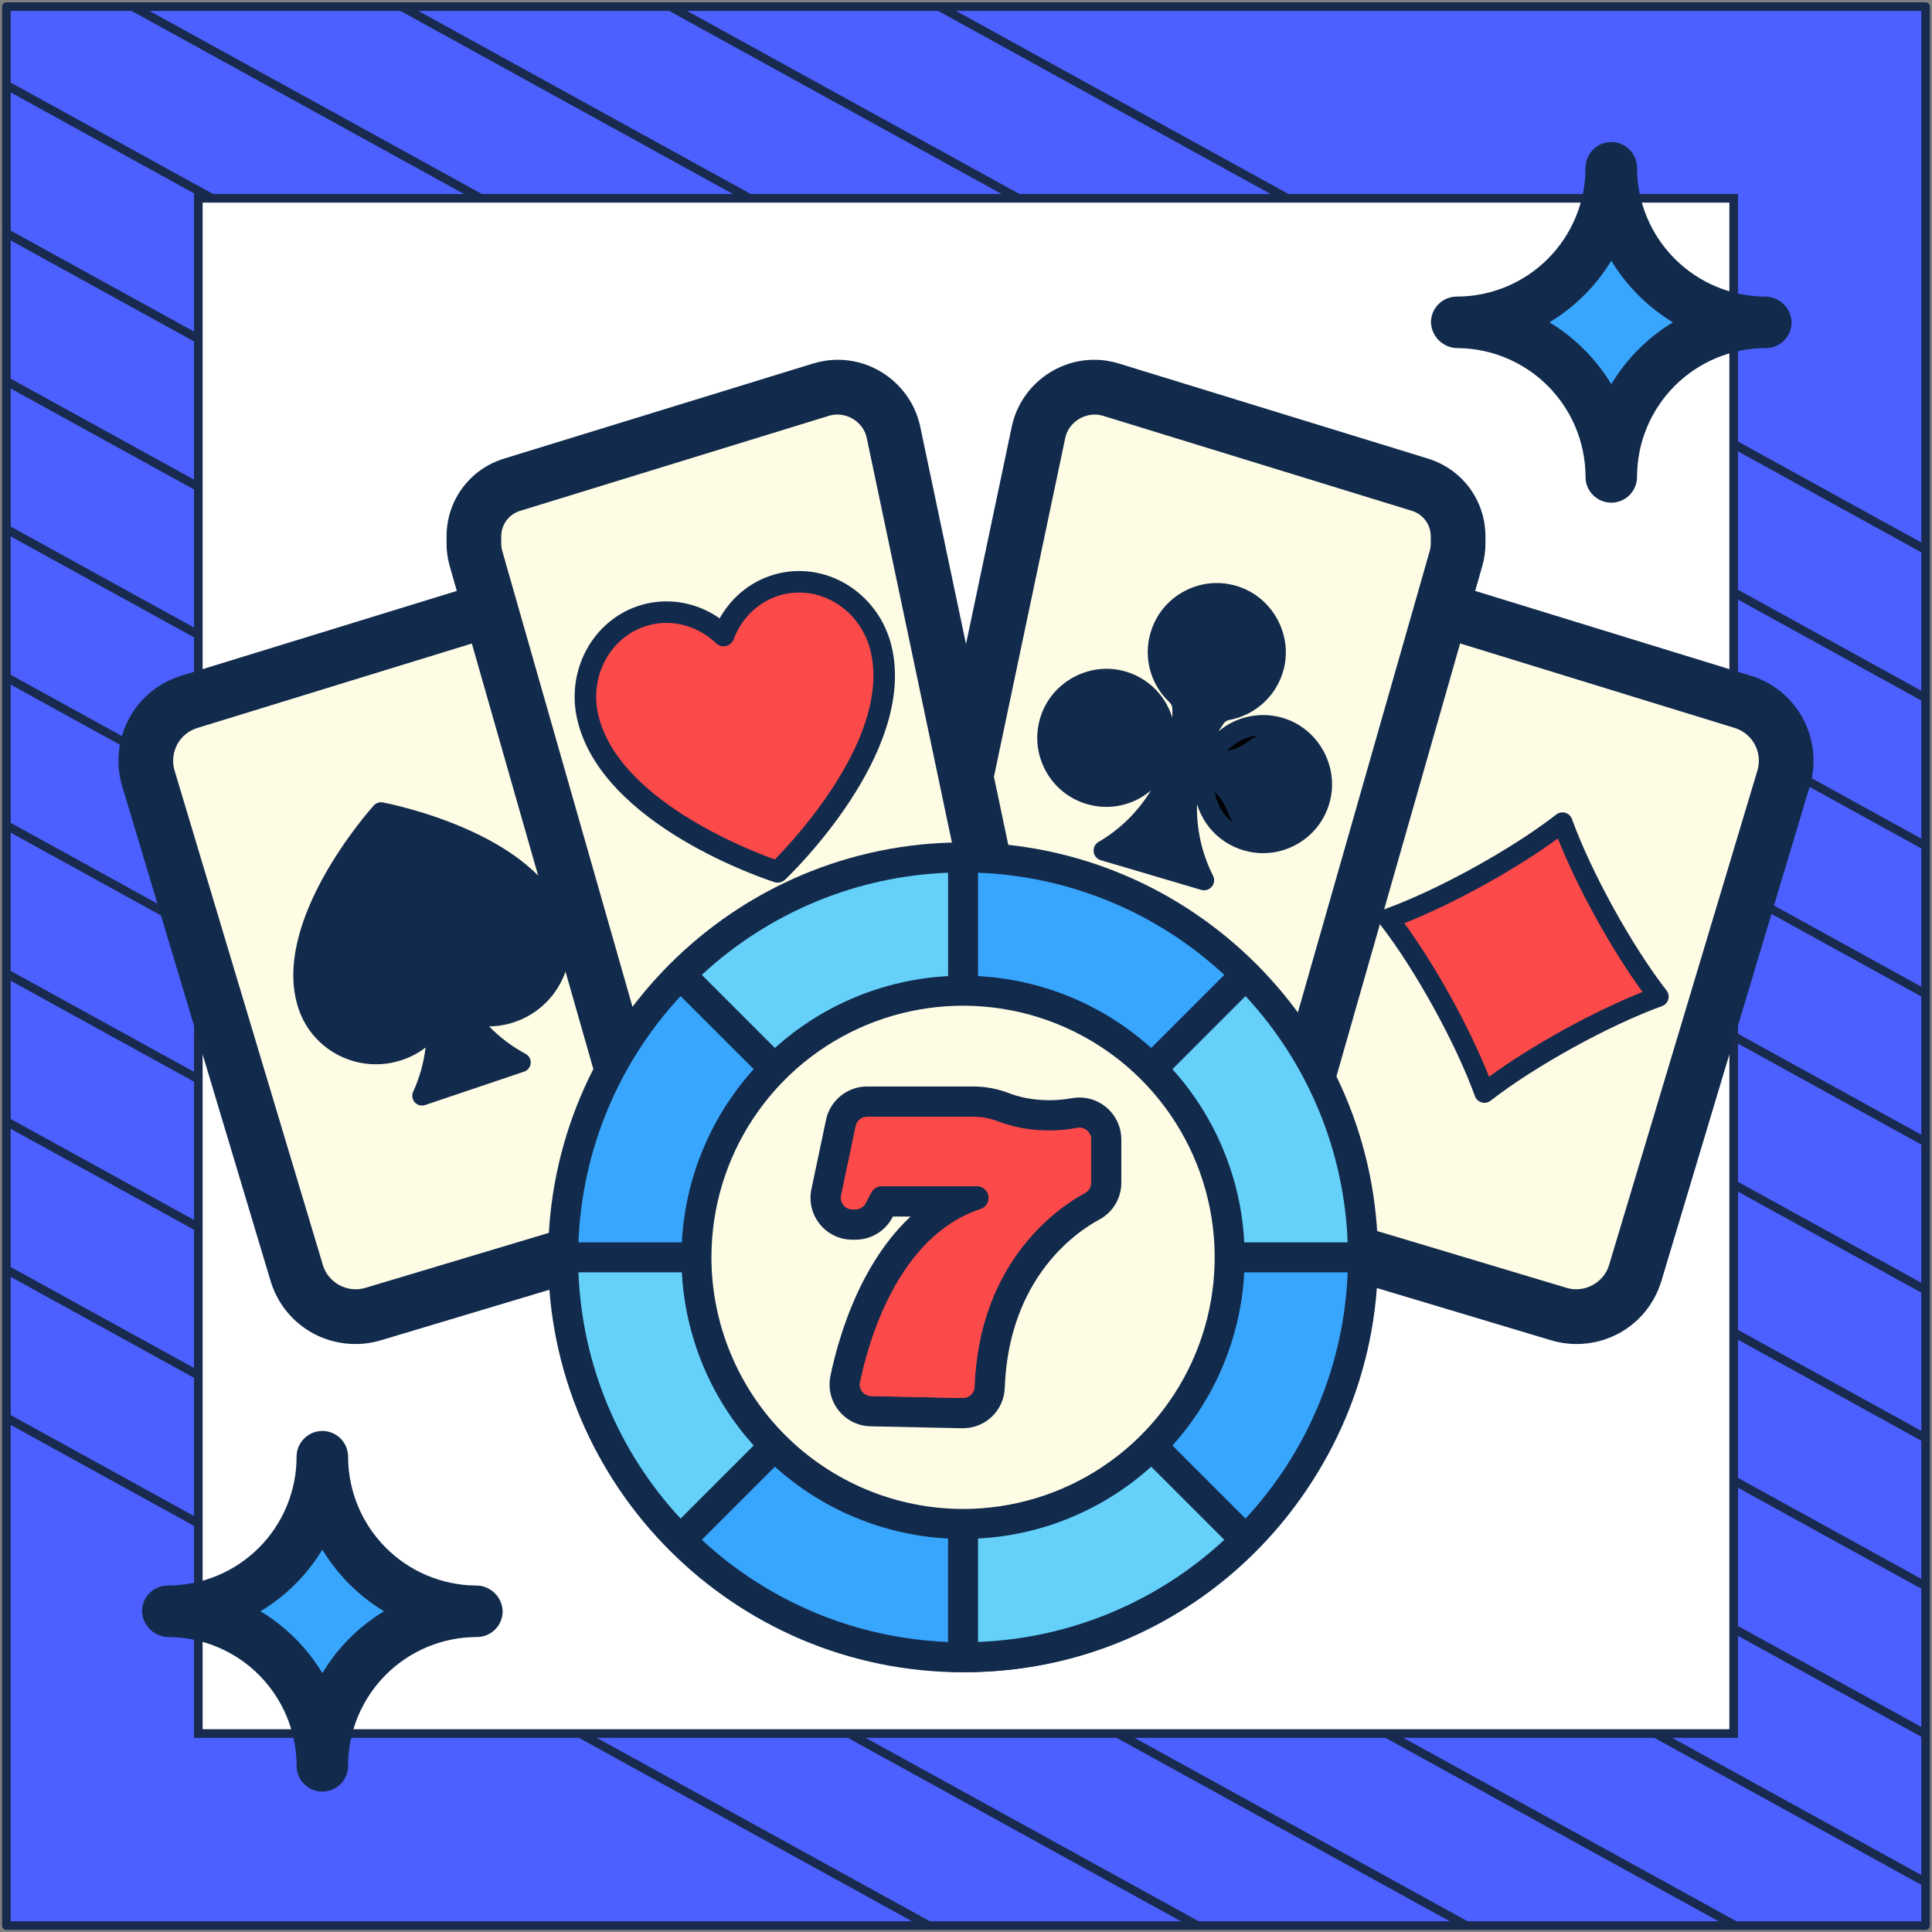 <?xml version="1.0" encoding="UTF-8"?> <svg xmlns="http://www.w3.org/2000/svg" width="302" height="302" viewBox="0 0 302 302" fill="none"><rect x="0" y="0" width="302" height="302" fill="#808080" stroke="none"/><path d="M301 1.038H1V301H301V1.038Z" fill="#4B60FF" stroke="#182A4D" stroke-width="1.346" stroke-linejoin="round"></path><mask id="mask0_1_2830" style="mask-type:luminance" maskUnits="userSpaceOnUse" x="1" y="1" width="300" height="300"><path d="M301 1H1V300.962H301V1Z" fill="white"></path></mask><g mask="url(#mask0_1_2830)"><path d="M-285.023 64.085L219.795 342.086" stroke="#182A4D" stroke-width="1.346" stroke-miterlimit="10"></path><path d="M-263.954 52.544L240.932 330.581" stroke="#182A4D" stroke-width="1.346" stroke-miterlimit="10"></path><path d="M-242.819 41.04L261.999 319.04" stroke="#182A4D" stroke-width="1.346" stroke-miterlimit="10"></path><path d="M-221.682 29.536L283.136 307.536" stroke="#182A4D" stroke-width="1.346" stroke-miterlimit="10"></path><path d="M-200.545 18.032L304.272 296.032" stroke="#182A4D" stroke-width="1.346" stroke-miterlimit="10"></path><path d="M-179.41 6.528L325.409 284.528" stroke="#182A4D" stroke-width="1.346" stroke-miterlimit="10"></path><path d="M-158.273 -5.013L346.545 273.024" stroke="#182A4D" stroke-width="1.346" stroke-miterlimit="10"></path><path d="M-137.205 -16.517L367.613 261.483" stroke="#182A4D" stroke-width="1.346" stroke-miterlimit="10"></path><path d="M-116.069 -28.021L388.749 249.979" stroke="#182A4D" stroke-width="1.346" stroke-miterlimit="10"></path><path d="M-94.932 -39.525L409.886 238.475" stroke="#182A4D" stroke-width="1.346" stroke-miterlimit="10"></path><path d="M-73.796 -51.029L431.023 226.971" stroke="#182A4D" stroke-width="1.346" stroke-miterlimit="10"></path><path d="M-52.659 -62.533L452.159 215.467" stroke="#182A4D" stroke-width="1.346" stroke-miterlimit="10"></path><path d="M-31.591 -74.075L473.227 203.963" stroke="#182A4D" stroke-width="1.346" stroke-miterlimit="10"></path><path d="M-10.454 -85.579L494.364 192.422" stroke="#182A4D" stroke-width="1.346" stroke-miterlimit="10"></path></g><path d="M271 31H31V270.975H271V31Z" fill="white" stroke="#182A4D" stroke-width="1.346" stroke-miterlimit="10"></path><path d="M279.206 118.933C279.206 119.873 279.078 120.813 278.779 121.711L255.616 198.977C254.42 203.036 250.659 205.814 246.428 205.814C245.488 205.814 244.548 205.686 243.65 205.43L210.787 195.558C210.53 186.241 208.137 177.438 204.077 169.617L225.317 95.215L272.411 109.702C276.429 110.942 279.206 114.702 279.206 118.933Z" fill="#FFFCE5"></path><path d="M227.924 83.847V84.958C227.924 85.77 227.796 86.539 227.582 87.309L225.317 95.215L204.077 169.617C194.547 151.412 176 138.719 154.376 137.523L151 121.411L162.325 67.565C163.18 63.462 166.812 60.513 171.043 60.513C171.898 60.513 172.795 60.642 173.65 60.898L221.941 75.77C225.488 76.881 227.924 80.129 227.924 83.847Z" fill="#FFFCE5"></path><path d="M151 121.411L154.376 137.523C153.265 137.48 152.154 137.437 151 137.437C127.966 137.437 107.923 150.472 97.923 169.617L76.683 95.215L74.418 87.309C74.204 86.539 74.076 85.77 74.076 84.958V83.847C74.076 80.129 76.512 76.881 80.059 75.77L128.35 60.898C129.205 60.642 130.102 60.513 130.957 60.513C135.188 60.513 138.82 63.462 139.675 67.565L151 121.411Z" fill="#FFFCE5"></path><path d="M76.683 95.215L97.922 169.617C93.863 177.438 91.469 186.241 91.213 195.558L58.349 205.43C57.452 205.686 56.512 205.814 55.572 205.814C51.341 205.814 47.58 203.036 46.383 198.977L23.221 121.711C22.922 120.813 22.794 119.873 22.794 118.933C22.794 114.702 25.571 110.942 29.588 109.702L76.683 95.215Z" fill="#FFFCE5"></path><path d="M97.922 169.617C107.922 150.472 127.965 137.437 151 137.437C152.154 137.437 153.265 137.48 154.376 137.523C176 138.719 194.547 151.412 204.077 169.617C208.137 177.438 210.53 186.241 210.787 195.558C210.83 196.113 210.83 196.711 210.83 197.267C210.83 230.301 184.034 257.097 151 257.097C117.965 257.097 91.17 230.301 91.17 197.267C91.17 196.711 91.17 196.113 91.213 195.558C91.469 186.241 93.862 177.438 97.922 169.617Z" fill="#39A6FE"></path><path d="M151 240.002C174.602 240.002 193.735 220.869 193.735 197.267C193.735 173.665 174.602 154.531 151 154.531C127.398 154.531 108.264 173.665 108.264 197.267C108.264 220.869 127.398 240.002 151 240.002Z" fill="#FFFCE5"></path><path d="M273.647 105.617L230.591 92.369L231.702 88.48C232.031 87.339 232.197 86.159 232.197 84.971V83.847C232.197 78.232 228.591 73.347 223.214 71.685L174.893 56.821C173.637 56.437 172.338 56.24 171.034 56.24C164.851 56.24 159.432 60.633 158.154 66.689L151 100.668L143.846 66.689C142.568 60.633 137.154 56.24 130.97 56.24C129.662 56.24 128.367 56.437 127.102 56.821L78.781 71.689C73.409 73.347 69.803 78.232 69.803 83.847V84.971C69.803 86.159 69.969 87.343 70.29 88.467L71.405 92.369L28.358 105.617C22.473 107.424 18.52 112.77 18.52 118.924C18.52 120.288 18.721 121.638 19.11 122.929L42.289 200.212C44.067 206.118 49.405 210.088 55.576 210.088C56.918 210.088 58.26 209.891 59.559 209.502L87.102 201.242C89.166 234.738 116.995 261.37 151 261.37C185.005 261.37 212.834 234.738 214.902 201.242L242.45 209.502C243.74 209.891 245.082 210.088 246.424 210.088C252.595 210.088 257.933 206.118 259.711 200.203L282.886 122.933C283.279 121.638 283.48 120.288 283.48 118.924C283.48 112.77 279.527 107.424 273.647 105.617ZM166.517 68.45C167.056 65.873 169.876 64.227 172.389 64.988L220.702 79.851C222.467 80.398 223.65 82.001 223.65 83.847V84.971C223.65 85.364 223.595 85.749 223.488 86.125L202.565 159.348C192.176 145.258 176.214 135.531 157.923 133.557L155.368 121.416L166.517 68.45ZM146.726 244.058V252.605C139.718 252.067 133.085 250.221 127.038 247.31L131.32 239.9C136.085 242.109 141.265 243.562 146.726 244.058ZM155.274 244.058C160.735 243.562 165.915 242.109 170.68 239.9L174.962 247.31C168.915 250.216 162.286 252.067 155.274 252.605V244.058ZM151 235.729C129.79 235.729 112.538 218.477 112.538 197.267C112.538 176.057 129.79 158.805 151 158.805C172.21 158.805 189.462 176.057 189.462 197.267C189.462 218.477 172.21 235.729 151 235.729ZM178.081 158.908L182.376 151.463C188.022 155.344 192.915 160.237 196.8 165.886L189.355 170.181C186.265 165.818 182.449 162.002 178.081 158.908ZM170.68 154.634C165.915 152.425 160.735 150.972 155.274 150.476V141.929C162.282 142.467 168.915 144.314 174.962 147.224L170.68 154.634ZM146.726 150.476C141.265 150.972 136.085 152.425 131.32 154.634L127.038 147.224C133.085 144.318 139.714 142.467 146.726 141.929V150.476ZM119.619 151.467L123.914 158.912C119.547 162.006 115.73 165.818 112.636 170.19L105.192 165.895C109.081 160.241 113.974 155.348 119.619 151.467ZM100.952 173.305L108.363 177.587C106.153 182.352 104.7 187.532 104.205 192.994H95.658C96.196 185.985 98.046 179.352 100.952 173.305ZM104.209 201.541C104.705 207.002 106.158 212.182 108.367 216.947L100.957 221.229C98.051 215.182 96.2 208.554 95.662 201.541H104.209ZM197.791 201.541H206.338C205.8 208.549 203.954 215.182 201.043 221.229L193.633 216.947C195.842 212.182 197.295 207.002 197.791 201.541ZM197.791 192.994C197.295 187.532 195.842 182.352 193.633 177.587L201.043 173.305C203.949 179.352 205.8 185.981 206.338 192.994H197.791ZM78.35 83.847C78.35 82.001 79.534 80.398 81.294 79.856L129.602 64.988C132.154 64.223 134.94 65.873 135.483 68.45L149.124 133.258C128.748 133.852 110.765 143.976 99.431 159.344L78.508 86.112C78.405 85.745 78.35 85.36 78.35 84.971V83.847ZM57.106 201.314C54.298 202.16 51.302 200.511 50.473 197.75L27.294 120.463C27.144 119.967 27.067 119.45 27.067 118.924C27.067 116.548 28.588 114.484 30.866 113.788L73.756 100.591L83.905 136.113L89.564 155.959L89.448 155.553L93.384 169.331C89.952 176.378 87.769 184.117 87.136 192.31L57.106 201.314ZM105.2 228.648L112.645 224.353C115.739 228.72 119.551 232.537 123.923 235.631L119.628 243.075C113.974 239.186 109.081 234.293 105.2 228.648ZM182.381 243.067L178.086 235.622C182.453 232.528 186.27 228.716 189.364 224.344L196.808 228.639C192.919 234.293 188.026 239.186 182.381 243.067ZM274.702 120.471L251.522 197.746C250.693 200.506 247.685 202.156 244.894 201.314L214.847 192.301C214.214 184.109 212.031 176.369 208.599 169.322L228.24 100.582L271.134 113.783C273.412 114.484 274.933 116.548 274.933 118.924C274.933 119.45 274.856 119.967 274.702 120.471Z" fill="#122B4D"></path><path d="M60.381 126.86C59.816 126.732 59.236 126.928 58.863 127.372C56.011 130.774 44.23 145.771 48.062 157.135C50.054 163.041 56.449 166.216 62.346 164.227C64.275 163.577 65.911 162.452 67.169 161.028C67.53 160.619 68.207 160.898 68.196 161.446C68.146 164.047 67.692 166.597 66.875 169.01C66.563 169.932 67.459 170.814 68.375 170.505L79.048 166.905C79.964 166.596 80.141 165.352 79.335 164.808C77.247 163.398 75.362 161.667 73.758 159.658C73.418 159.231 73.78 158.601 74.313 158.699C76.131 159.036 78.055 158.929 79.931 158.297C85.827 156.308 88.993 149.909 87.001 144.002C83.168 132.639 64.712 127.84 60.381 126.86Z" fill="#122B4D"></path><path d="M59.84 125.431C59.318 125.332 58.783 125.513 58.428 125.907C57.76 126.648 42.127 144.215 46.678 157.712C48.922 164.363 56.176 167.943 62.851 165.692C64.195 165.239 65.429 164.583 66.525 163.748C66.236 166.133 65.581 168.473 64.582 170.661C64.331 171.212 64.43 171.86 64.836 172.31C65.242 172.761 65.877 172.926 66.451 172.733L81.926 167.514C82.501 167.32 82.905 166.804 82.955 166.2C83.006 165.596 82.693 165.019 82.158 164.733C80.054 163.606 78.127 162.151 76.46 160.443C77.791 160.43 79.121 160.205 80.415 159.768C87.089 157.517 90.694 150.275 88.451 143.624C83.9 130.127 60.82 125.616 59.84 125.431ZM79.443 156.887C77.413 157.572 75.267 157.573 73.236 156.892C72.614 156.683 71.929 156.896 71.536 157.42C71.142 157.944 71.129 158.662 71.503 159.2C73.241 161.702 75.419 163.896 77.901 165.662L68.533 168.822C69.452 165.873 69.854 162.765 69.705 159.68C69.674 159.023 69.222 158.46 68.586 158.287C67.951 158.114 67.276 158.37 66.915 158.921C65.71 160.761 63.969 162.106 61.879 162.811C56.793 164.526 51.267 161.803 49.559 156.74C46.024 146.256 57.41 131.83 60.122 128.6C64.237 129.528 82.034 134.112 85.57 144.596C87.277 149.658 84.529 155.172 79.443 156.887Z" fill="#122B4D"></path><path d="M91.558 111.924C89.939 104.853 94.326 97.817 101.356 96.207C104.84 95.41 108.318 96.098 111.137 97.854C112.183 98.505 113.571 98.187 114.23 97.146C116.005 94.338 118.836 92.206 122.321 91.408C129.35 89.799 136.361 94.226 137.98 101.297C141.007 114.519 126.734 130.446 122.575 134.745C121.902 135.44 120.888 135.672 119.98 135.339C114.365 133.277 94.585 125.146 91.558 111.924Z" fill="#FC4949"></path><path d="M121.786 89.612C117.831 90.517 114.483 93.089 112.492 96.661C109.144 94.311 105.012 93.452 101.056 94.357C93.212 96.153 88.353 104.265 90.224 112.44C94.034 129.085 119.949 137.536 121.05 137.888C121.343 137.981 121.649 137.991 121.938 137.925C122.227 137.859 122.498 137.717 122.72 137.505C123.559 136.71 143.216 117.826 139.406 101.181C137.535 93.006 129.63 87.816 121.786 89.612ZM121.12 134.35C116.489 132.687 96.507 124.801 93.505 111.689C92.048 105.323 95.773 99.02 101.808 97.638C105.389 96.818 109.177 97.908 111.941 100.554C112.35 100.945 112.928 101.105 113.48 100.979C114.032 100.852 114.484 100.457 114.682 99.926C116.019 96.342 118.955 93.713 122.537 92.893C128.572 91.511 134.668 95.566 136.125 101.932C139.126 115.045 124.565 130.838 121.12 134.35Z" fill="#122B4D"></path><path d="M200.509 113.886C196.927 112.601 193.144 113.669 190.728 116.217C190.195 116.779 189.479 117.134 188.704 117.159C188.694 117.159 188.685 117.159 188.675 117.16C188.017 117.18 187.568 116.492 187.847 115.895C188.459 114.583 189.177 113.345 189.987 112.186C190.427 111.557 191.103 111.147 191.858 111.008C195.317 110.369 198.277 107.77 199.145 104.058C200.206 99.52 197.57 94.779 193.157 93.281C188.183 91.592 182.851 94.389 181.379 99.378C180.364 102.814 181.458 106.365 183.9 108.664C184.454 109.186 184.794 109.891 184.822 110.651C184.874 112.068 184.805 113.501 184.606 114.938C184.515 115.59 183.764 115.925 183.223 115.55C183.215 115.545 183.207 115.539 183.199 115.533C182.562 115.092 182.153 114.406 182.011 113.644C181.367 110.193 178.77 107.241 175.064 106.374C170.526 105.313 165.785 107.949 164.287 112.362C162.598 117.336 165.395 122.668 170.384 124.14C173.809 125.151 177.348 124.068 179.648 121.643C180.183 121.079 180.902 120.724 181.68 120.699C181.688 120.698 181.697 120.698 181.707 120.698C182.365 120.677 182.812 121.366 182.535 121.964C180.677 125.967 177.83 129.29 174.383 131.722C173.693 132.209 173.882 133.281 174.692 133.52L186.08 136.881C186.889 137.12 187.63 136.323 187.316 135.54C185.742 131.625 185.156 127.289 185.77 122.919C185.862 122.266 186.611 121.93 187.153 122.306C187.16 122.311 187.167 122.316 187.175 122.321C187.814 122.764 188.225 123.453 188.368 124.217C188.982 127.502 191.366 130.334 194.791 131.345C199.78 132.818 205.024 129.86 206.307 124.766C207.446 120.247 204.896 115.459 200.509 113.886Z" fill="#122B4D"></path><path d="M200.509 113.886C196.927 112.601 193.144 113.669 190.729 116.217C190.195 116.78 189.479 117.134 188.704 117.159C188.694 117.159 188.489 117.151 188.404 117.127C188.404 117.127 191.552 118.552 195.207 115.841C197.363 114.242 199.278 113.892 201.458 114.296C201.151 114.144 200.837 114.004 200.509 113.886Z" fill="black"></path><path d="M195.315 131.483C191.609 130.616 189.012 127.665 188.368 124.214C188.226 123.452 187.816 122.765 187.179 122.323C187.172 122.318 186.994 122.213 186.91 122.187C186.91 122.187 190.328 122.7 191.925 126.962C192.866 129.475 194.284 130.809 196.334 131.653C195.994 131.614 195.654 131.562 195.315 131.483Z" fill="black"></path><path d="M201.09 112.406C197.439 111.097 193.397 111.854 190.478 114.318C190.734 113.897 191.004 113.483 191.287 113.079C191.481 112.801 191.792 112.61 192.162 112.541C196.383 111.762 199.742 108.558 200.72 104.379C201.968 99.042 198.878 93.481 193.686 91.718C190.871 90.761 187.872 90.987 185.24 92.352C182.606 93.716 180.693 96.035 179.854 98.879C178.697 102.799 179.831 106.979 182.814 109.789C183.081 110.04 183.234 110.361 183.246 110.695C183.264 111.192 183.267 111.689 183.253 112.185C182.139 108.531 179.155 105.7 175.38 104.817C170.043 103.568 164.482 106.658 162.719 111.851C161.763 114.665 161.988 117.665 163.353 120.297C164.718 122.931 167.036 124.843 169.88 125.683C173.4 126.722 177.136 125.911 179.896 123.571C177.894 126.863 175.079 129.645 171.722 131.602C171.18 131.918 170.878 132.525 170.954 133.148C171.029 133.77 171.467 134.288 172.068 134.466L174.475 135.176L185.362 138.39L187.769 139.101C188.371 139.278 189.02 139.081 189.421 138.599C189.822 138.117 189.899 137.443 189.616 136.884C187.86 133.418 187.006 129.553 187.113 125.702C188.16 129.165 190.857 131.875 194.377 132.914C197.221 133.753 200.206 133.406 202.783 131.936C205.358 130.467 207.176 128.07 207.902 125.188C209.241 119.871 206.249 114.256 201.09 112.406ZM182.866 99.769C183.462 97.752 184.818 96.109 186.685 95.141C188.456 94.223 190.463 94.032 192.37 94.595C192.472 94.626 192.574 94.658 192.675 94.692C196.355 95.942 198.545 99.882 197.66 103.664C196.967 106.627 194.585 108.899 191.591 109.452C190.405 109.671 189.382 110.32 188.711 111.279C187.624 112.835 186.705 114.508 185.978 116.255C186.317 114.39 186.454 112.483 186.385 110.581C186.343 109.416 185.839 108.322 184.967 107.501C182.852 105.509 182.047 102.546 182.866 99.769ZM185.465 135.145L176.152 132.396C179.77 129.595 182.632 125.875 184.387 121.646C183.564 126.15 183.948 130.828 185.465 135.145ZM201.225 129.208C199.399 130.25 197.282 130.496 195.266 129.901C192.5 129.084 190.45 126.81 189.919 123.965C189.694 122.761 189.038 121.73 188.073 121.06C187.674 120.784 187.254 120.509 186.825 120.244C186.704 120.17 186.576 120.113 186.444 120.074C186.094 119.97 185.714 119.991 185.371 120.14C185.059 120.276 184.805 120.507 184.639 120.794C184.656 120.463 184.567 120.131 184.379 119.847C184.094 119.418 183.617 119.156 183.102 119.145C182.598 119.134 182.096 119.137 181.611 119.153C180.437 119.191 179.326 119.7 178.484 120.589C176.492 122.689 173.536 123.486 170.77 122.67C168.754 122.075 167.11 120.719 166.142 118.851C165.175 116.985 165.015 114.858 165.694 112.861C166.943 109.181 170.884 106.991 174.665 107.876C177.622 108.568 179.893 110.944 180.451 113.931C180.674 115.131 181.328 116.16 182.291 116.828C182.691 117.106 183.112 117.382 183.544 117.648C183.983 117.919 184.526 117.958 184.998 117.751C185.31 117.615 185.565 117.383 185.73 117.096C185.713 117.427 185.802 117.76 185.99 118.044C186.274 118.474 186.752 118.737 187.267 118.747C187.773 118.758 188.277 118.755 188.763 118.739C189.935 118.701 191.043 118.192 191.883 117.305C193.973 115.1 197.17 114.337 200.029 115.363C203.685 116.674 205.805 120.652 204.855 124.421C204.34 126.466 203.051 128.166 201.225 129.208Z" fill="#122B4D"></path><path d="M245.069 130.013C248.162 137.825 253.516 147.528 258.475 154.31C259.064 155.116 258.737 156.25 257.808 156.618C249.997 159.712 240.295 165.068 233.513 170.028C232.707 170.618 231.573 170.29 231.205 169.361C228.112 161.55 222.758 151.846 217.799 145.064C217.21 144.258 217.537 143.124 218.465 142.756C226.277 139.662 235.979 134.307 242.76 129.346C243.566 128.757 244.701 129.084 245.069 130.013Z" fill="#FC4949"></path><path d="M215.766 144.549C221.189 151.524 227.548 163.047 230.558 171.352C230.729 171.825 231.116 172.187 231.599 172.326C232.082 172.466 232.602 172.366 232.999 172.057C239.974 166.635 251.496 160.276 259.802 157.266C260.275 157.095 260.637 156.708 260.776 156.225C260.916 155.742 260.815 155.221 260.507 154.825C255.085 147.85 248.726 136.328 245.716 128.022C245.545 127.549 245.158 127.187 244.675 127.048C244.192 126.908 243.671 127.008 243.275 127.317C236.3 132.74 224.777 139.098 216.472 142.108C215.999 142.279 215.637 142.667 215.498 143.149C215.358 143.632 215.458 144.153 215.766 144.549ZM243.514 131.069C246.596 138.827 251.835 148.319 256.756 155.064C248.997 158.147 239.505 163.385 232.76 168.306C229.678 160.547 224.439 151.055 219.518 144.311C227.277 141.228 236.769 135.989 243.514 131.069Z" fill="#122B4D"></path><path d="M23.073 251.869C30.318 251.869 37.266 254.747 42.388 259.87C47.511 264.993 50.389 271.941 50.389 279.185C50.389 271.941 53.267 264.993 58.39 259.87C63.513 254.747 70.46 251.869 77.705 251.869C70.46 251.869 63.513 248.991 58.39 243.868C53.267 238.746 50.389 231.798 50.389 224.553C50.389 231.798 47.511 238.746 42.388 243.868C37.266 248.991 30.318 251.869 23.073 251.869Z" fill="#39A6FE"></path><path d="M26.533 255.894C31.779 255.98 36.785 258.108 40.487 261.826C44.189 265.544 46.296 270.559 46.36 275.806V276.027C46.36 277.095 46.784 278.119 47.54 278.874C48.295 279.63 49.319 280.054 50.387 280.054C51.455 280.054 52.479 279.63 53.234 278.874C53.989 278.119 54.414 277.095 54.414 276.027C54.414 270.687 56.535 265.566 60.311 261.791C64.086 258.015 69.207 255.894 74.547 255.894C75.615 255.894 76.639 255.469 77.394 254.714C78.15 253.959 78.574 252.935 78.574 251.867C78.558 251.317 78.433 250.775 78.205 250.274C77.978 249.773 77.653 249.321 77.25 248.947C76.847 248.572 76.373 248.281 75.857 248.091C75.34 247.901 74.791 247.816 74.241 247.84C68.993 247.755 63.986 245.625 60.283 241.906C56.581 238.186 54.475 233.168 54.414 227.92V227.707C54.414 226.639 53.989 225.614 53.234 224.859C52.479 224.104 51.455 223.68 50.387 223.68C49.319 223.68 48.295 224.104 47.54 224.859C46.784 225.614 46.36 226.639 46.36 227.707C46.36 230.351 45.839 232.969 44.828 235.411C43.816 237.854 42.333 240.074 40.463 241.943C38.594 243.813 36.374 245.296 33.931 246.308C31.489 247.319 28.871 247.84 26.227 247.84C25.159 247.84 24.134 248.264 23.379 249.02C22.624 249.775 22.2 250.799 22.2 251.867C22.22 252.416 22.347 252.956 22.576 253.455C22.804 253.955 23.129 254.404 23.532 254.778C23.934 255.152 24.406 255.443 24.921 255.635C25.436 255.826 25.984 255.914 26.533 255.894ZM50.387 242.227C52.774 246.17 56.078 249.477 60.019 251.867C56.072 254.259 52.766 257.576 50.387 261.531C47.999 257.572 44.681 254.255 40.723 251.867C44.679 249.486 47.996 246.177 50.387 242.227Z" fill="#122B4D"></path><path d="M224.553 50.389C231.798 50.389 238.746 53.267 243.868 58.39C248.991 63.513 251.869 70.46 251.869 77.705C251.869 70.46 254.747 63.513 259.87 58.39C264.993 53.267 271.941 50.389 279.185 50.389C271.941 50.389 264.993 47.511 259.87 42.388C254.747 37.266 251.869 30.318 251.869 23.073C251.869 30.318 248.991 37.266 243.868 42.388C238.746 47.511 231.798 50.389 224.553 50.389Z" fill="#39A6FE"></path><path d="M228.013 54.414C233.259 54.5 238.265 56.629 241.967 60.346C245.669 64.064 247.776 69.079 247.84 74.326V74.547C247.84 75.615 248.264 76.639 249.02 77.394C249.775 78.15 250.799 78.574 251.867 78.574C252.935 78.574 253.959 78.15 254.714 77.394C255.469 76.639 255.894 75.615 255.894 74.547C255.894 69.207 258.015 64.086 261.791 60.311C265.566 56.535 270.687 54.414 276.027 54.414C277.095 54.414 278.119 53.989 278.874 53.234C279.63 52.479 280.054 51.455 280.054 50.387C280.038 49.837 279.913 49.295 279.685 48.794C279.458 48.292 279.133 47.841 278.73 47.467C278.327 47.092 277.853 46.801 277.337 46.611C276.82 46.421 276.271 46.336 275.721 46.36C270.473 46.275 265.466 44.145 261.763 40.426C258.06 36.706 255.955 31.688 255.894 26.44V26.227C255.894 25.159 255.469 24.134 254.714 23.379C253.959 22.624 252.935 22.2 251.867 22.2C250.799 22.2 249.775 22.624 249.02 23.379C248.264 24.134 247.84 25.159 247.84 26.227C247.84 28.871 247.319 31.489 246.308 33.931C245.296 36.374 243.813 38.594 241.943 40.463C240.074 42.333 237.854 43.816 235.411 44.828C232.969 45.839 230.351 46.36 227.707 46.36C226.639 46.36 225.614 46.784 224.859 47.54C224.104 48.295 223.68 49.319 223.68 50.387C223.7 50.936 223.827 51.476 224.056 51.975C224.284 52.475 224.609 52.925 225.012 53.298C225.414 53.672 225.886 53.963 226.401 54.155C226.916 54.346 227.464 54.434 228.013 54.414ZM251.867 40.747C254.254 44.69 257.558 47.997 261.499 50.387C257.552 52.779 254.246 56.096 251.867 60.051C249.479 56.092 246.161 52.775 242.203 50.387C246.159 48.006 249.476 44.697 251.867 40.747Z" fill="#122B4D"></path><path d="M180.012 167.068C186.832 173.886 191.077 182.859 192.023 192.456C192.969 202.054 190.558 211.682 185.2 219.701C179.843 227.72 171.871 233.634 162.642 236.434C153.414 239.234 143.5 238.747 134.59 235.057C125.68 231.367 118.325 224.701 113.779 216.196C109.232 207.691 107.776 197.873 109.657 188.414C111.538 178.955 116.641 170.442 124.096 164.323C131.55 158.205 140.896 154.861 150.54 154.861C156.014 154.854 161.436 155.929 166.494 158.024C171.552 160.119 176.146 163.192 180.012 167.068Z" fill="#FFFCE5"></path><path d="M213.056 196.54H192.218C192.225 191.066 191.151 185.644 189.056 180.586C186.961 175.528 183.888 170.934 180.012 167.068L194.746 152.333C200.559 158.133 205.169 165.024 208.312 172.61C211.454 180.196 213.066 188.329 213.056 196.54Z" fill="#65D1FB"></path><path d="M150.54 134.024V154.861C145.066 154.855 139.644 155.929 134.586 158.024C129.528 160.119 124.934 163.192 121.068 167.068L106.333 152.333C112.133 146.52 119.024 141.91 126.61 138.768C134.196 135.626 142.329 134.014 150.54 134.024Z" fill="#65D1FB"></path><path d="M121.068 226.012L106.333 240.746C100.52 234.947 95.91 228.056 92.768 220.47C89.626 212.884 88.014 204.751 88.024 196.54H108.861C108.855 202.014 109.929 207.436 112.024 212.494C114.119 217.552 117.192 222.146 121.068 226.012Z" fill="#65D1FB"></path><path d="M180.012 226.012L194.746 240.746C188.947 246.559 182.056 251.169 174.47 254.311C166.884 257.453 158.751 259.066 150.54 259.055V238.218C156.014 238.225 161.436 237.15 166.494 235.056C171.552 232.961 176.146 229.887 180.012 226.012Z" fill="#65D1FB"></path><path d="M150.54 238.218V259.055C142.329 259.066 134.196 257.453 126.61 254.311C119.024 251.169 112.133 246.559 106.333 240.746L121.068 226.012C124.934 229.887 129.528 232.961 134.586 235.056C139.644 237.15 145.066 238.225 150.54 238.218Z" fill="#39A6FE"></path><path d="M192.218 196.54H213.056C213.066 204.751 211.454 212.884 208.312 220.47C205.169 228.056 200.559 234.947 194.746 240.746L180.012 226.012C183.888 222.146 186.961 217.552 189.056 212.494C191.151 207.436 192.225 202.014 192.218 196.54Z" fill="#39A6FE"></path><path d="M194.746 152.333L180.012 167.068C176.146 163.192 171.552 160.119 166.494 158.024C161.436 155.929 156.014 154.855 150.54 154.861V134.024C158.751 134.014 166.884 135.626 174.47 138.768C182.056 141.91 188.947 146.52 194.746 152.333Z" fill="#39A6FE"></path><path d="M106.333 152.333L121.068 167.068C117.192 170.934 114.119 175.528 112.024 180.586C109.929 185.644 108.855 191.066 108.861 196.54H88.024C88.014 188.329 89.626 180.196 92.768 172.61C95.91 165.024 100.52 158.133 106.333 152.333Z" fill="#39A6FE"></path><path d="M150.54 131.68C114.776 131.68 85.68 160.776 85.68 196.54C85.68 232.304 114.776 261.4 150.54 261.4C186.304 261.4 215.4 232.304 215.4 196.54C215.4 160.776 186.304 131.68 150.54 131.68ZM152.884 136.419C167.212 136.967 180.868 142.633 191.375 152.388L179.95 163.813C172.483 157.076 162.927 153.11 152.884 152.581V136.419ZM148.196 136.419V152.581C138.152 153.111 128.596 157.077 121.129 163.814L109.705 152.388C120.212 142.633 133.868 136.967 148.196 136.419ZM106.388 155.705L117.813 167.129C111.076 174.597 107.11 184.152 106.581 194.196H90.419C90.967 179.868 96.633 166.212 106.388 155.705ZM90.419 198.884H106.581C107.111 208.928 111.077 218.484 117.814 225.95L106.388 237.375C96.633 226.868 90.967 213.212 90.419 198.884ZM148.196 256.661C133.868 256.113 120.212 250.447 109.705 240.692L121.129 229.267C128.597 236.004 138.153 239.97 148.196 240.499V256.661ZM111.207 196.54C111.207 188.761 113.514 181.156 117.836 174.688C122.158 168.219 128.301 163.178 135.488 160.201C142.675 157.224 150.584 156.445 158.213 157.963C165.843 159.48 172.852 163.227 178.352 168.727C183.853 174.228 187.599 181.237 189.117 188.866C190.635 196.496 189.856 204.405 186.879 211.592C183.902 218.779 178.86 224.922 172.392 229.244C165.924 233.566 158.319 235.873 150.54 235.873C140.112 235.861 130.114 231.713 122.74 224.339C115.367 216.966 111.219 206.968 111.207 196.54ZM152.884 256.661V240.499C162.928 239.969 172.484 236.003 179.95 229.266L191.375 240.692C180.868 250.447 167.212 256.113 152.884 256.661ZM194.692 237.375L183.267 225.95C190.004 218.483 193.97 208.927 194.499 198.884H210.661C210.113 213.212 204.447 226.868 194.692 237.375ZM194.499 194.196C193.969 184.152 190.003 174.596 183.266 167.129L194.692 155.705C204.447 166.212 210.113 179.868 210.661 194.196H194.499Z" fill="#122B4D"></path><path d="M150.514 222.472C150.473 222.472 150.433 222.472 150.392 222.471L136.103 222.172C134.385 222.136 132.785 221.346 131.714 220.003C130.643 218.661 130.227 216.928 130.572 215.247C131.218 212.106 132.775 205.948 135.948 200.003C138.33 195.541 141.168 191.991 144.433 189.38H139.104L138.818 189.923C137.818 191.823 135.862 193.004 133.714 193.004H133.247C131.501 193.004 129.868 192.226 128.768 190.87C127.667 189.514 127.242 187.756 127.602 186.047L129.887 175.196C130.445 172.542 132.819 170.615 135.532 170.615H152.129C153.936 170.615 155.711 170.946 157.405 171.597C158.789 172.128 161.056 172.762 164.005 172.762C165.225 172.762 166.468 172.65 167.7 172.43C168.038 172.369 168.383 172.338 168.725 172.338C171.908 172.338 174.498 174.925 174.498 178.105V184.875C174.498 187.007 173.331 188.956 171.453 189.96C168.056 191.777 156.924 199.089 156.277 216.92C156.164 220.033 153.632 222.472 150.514 222.472Z" fill="#122B4D"></path><path d="M135.531 174.56H152.129C153.45 174.56 154.757 174.805 155.99 175.279C158.224 176.137 162.669 177.337 168.395 176.313C169.518 176.112 170.553 176.964 170.553 178.105V184.875C170.553 185.547 170.185 186.165 169.592 186.481C165.936 188.437 153.062 196.724 152.334 216.777C152.298 217.77 151.467 218.547 150.475 218.527L136.185 218.228C135.048 218.204 134.207 217.155 134.436 216.041C135.669 210.042 140.234 193.241 153.28 188.988C154.027 188.745 154.528 188.044 154.528 187.259C154.528 186.252 153.712 185.435 152.704 185.435H137.823C137.146 185.435 136.525 185.81 136.21 186.409L135.328 188.085C135.012 188.684 134.391 189.059 133.714 189.059H133.247C132.089 189.059 131.224 187.993 131.462 186.859L133.747 176.008C133.925 175.164 134.669 174.56 135.531 174.56Z" fill="#FC4949"></path><path d="M168.394 176.312C168.066 176.371 167.742 176.422 167.422 176.466V182.788C167.422 183.46 167.054 184.078 166.462 184.395C162.806 186.35 149.932 194.637 149.204 214.69C149.168 215.683 148.337 216.46 147.344 216.44L134.415 216.169C134.273 217.235 135.091 218.205 136.185 218.228L150.474 218.527C151.467 218.547 152.298 217.77 152.334 216.777C153.062 196.724 165.936 188.437 169.592 186.481C170.184 186.165 170.553 185.547 170.553 184.875V178.105C170.553 176.964 169.518 176.111 168.394 176.312Z" fill="#FC4949"></path><path d="M168.724 171.556C168.336 171.556 167.945 171.591 167.562 171.659C166.375 171.871 165.178 171.979 164.005 171.979C161.176 171.979 159.007 171.374 157.686 170.866C155.901 170.18 154.032 169.833 152.129 169.833H135.531C132.451 169.833 129.755 172.02 129.121 175.034L126.836 185.886C126.428 187.826 126.91 189.823 128.16 191.363C129.41 192.903 131.264 193.786 133.247 193.786H133.714C136.153 193.786 138.374 192.445 139.511 190.287L139.576 190.163H142.334C139.657 192.664 137.283 195.841 135.258 199.634C132.038 205.666 130.46 211.906 129.806 215.089C129.414 216.998 129.886 218.967 131.102 220.491C132.319 222.016 134.136 222.914 136.087 222.954L150.375 223.253C150.422 223.254 150.468 223.254 150.514 223.254C154.056 223.254 156.93 220.484 157.059 216.949C157.691 199.535 168.518 192.417 171.822 190.65C173.955 189.509 175.28 187.296 175.28 184.875V178.105C175.28 174.494 172.339 171.556 168.724 171.556ZM173.715 184.875C173.715 186.718 172.707 188.402 171.083 189.27C167.594 191.136 156.157 198.644 155.495 216.892C155.397 219.582 153.209 221.689 150.514 221.689C150.479 221.689 150.444 221.689 150.408 221.688L136.119 221.389C134.634 221.359 133.252 220.675 132.325 219.514C131.4 218.355 131.04 216.857 131.339 215.404C131.976 212.304 133.512 206.229 136.639 200.371C138.96 196.022 141.747 192.53 144.922 189.991C145.182 189.784 145.282 189.435 145.172 189.121C145.062 188.808 144.766 188.598 144.434 188.598H139.104C138.814 188.598 138.547 188.759 138.412 189.016L138.126 189.558C137.261 191.201 135.571 192.221 133.714 192.221H133.247C131.738 192.221 130.326 191.549 129.375 190.377C128.424 189.204 128.057 187.685 128.368 186.208L130.653 175.356C131.135 173.063 133.187 171.398 135.531 171.398H152.129C153.839 171.398 155.52 171.71 157.124 172.327C158.57 172.882 160.936 173.544 164.005 173.544C165.271 173.544 166.56 173.428 167.838 173.2C168.13 173.148 168.428 173.121 168.724 173.121C171.476 173.121 173.715 175.357 173.715 178.105L173.715 184.875Z" fill="#122B4D"></path></svg> 